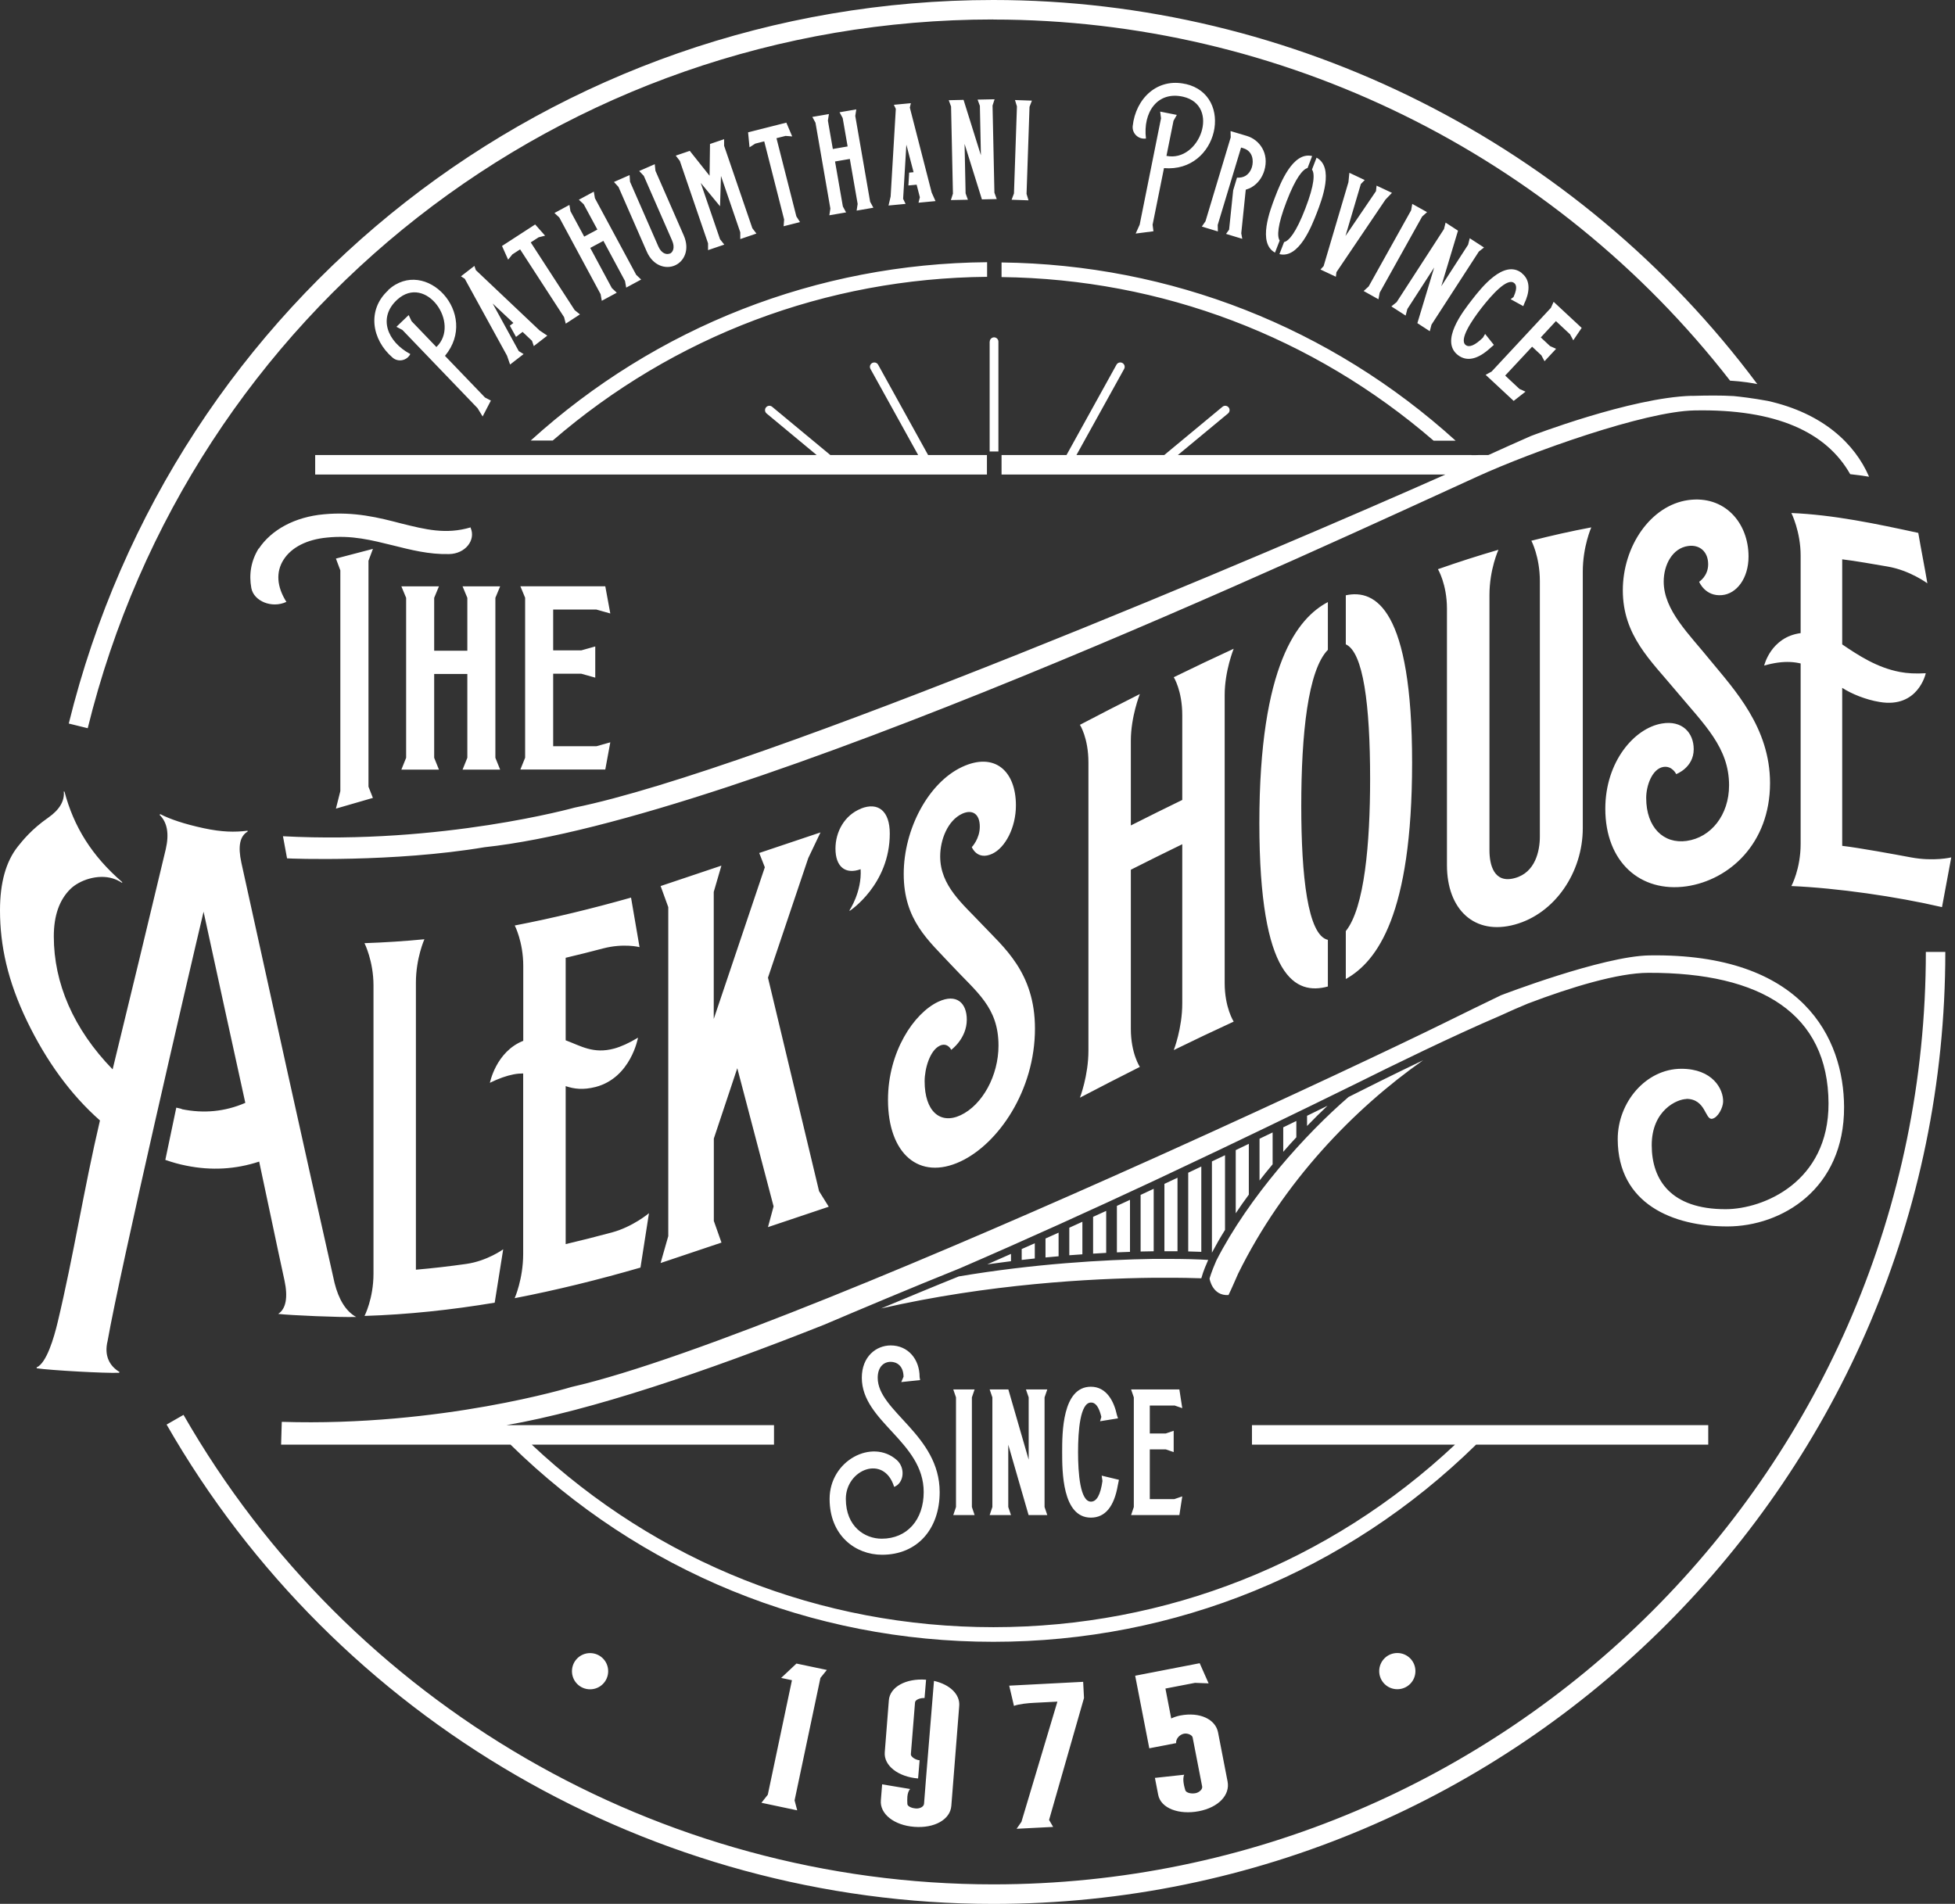 <svg width="230" height="224" viewBox="0 0 230 224" fill="none" xmlns="http://www.w3.org/2000/svg">
    <rect x="0" y="0" width="230" height="224" fill="#333333" stroke="none"/>
    <path
        d="M162.26 196.62C162.26 197.8 163.21 198.75 164.39 198.75C165.57 198.75 166.52 197.8 166.52 196.62C166.52 195.44 165.57 194.49 164.39 194.49C163.21 194.49 162.26 195.44 162.26 196.62ZM125.8 144.44V147.69C126.32 147.65 126.84 147.61 127.34 147.58V143.75C126.83 143.98 126.32 144.22 125.8 144.45V144.44ZM127.43 197.88L118.73 198.33L119.29 200.71C119.86 200.49 120.97 200.38 121.66 200.35L124.4 200.21L120.17 214.35L119.6 215.17L123.9 214.95L123.42 214.13L127.53 199.78L127.43 197.88ZM139.79 137.97V147.24C140.37 147.25 140.88 147.27 141.33 147.29V137.25C140.82 137.49 140.31 137.73 139.79 137.98V137.97ZM138.53 147.22V138.57C138.02 138.81 137.51 139.05 136.99 139.29V147.22C137.14 147.22 137.3 147.22 137.43 147.22C137.81 147.22 138.18 147.22 138.53 147.22ZM131.4 141.89V147.35C131.93 147.33 132.45 147.31 132.94 147.29V141.17C132.43 141.41 131.92 141.64 131.4 141.88V141.89ZM128.6 143.17V147.5C129.13 147.47 129.64 147.44 130.14 147.41V142.47C129.63 142.7 129.12 142.94 128.6 143.17ZM135.73 139.87C135.22 140.11 134.71 140.35 134.19 140.59V147.25C134.74 147.24 135.26 147.23 135.73 147.22V139.87ZM135.87 209.17L136.26 211.18C136.57 212.77 138.71 213.55 141.05 213.1C143.36 212.65 144.73 211.19 144.42 209.6L143.3 203.83C143 202.29 141.17 201.4 138.86 201.84C138.47 201.92 138.16 202.02 137.79 202.19L137.11 198.67L140.59 198L142.19 198.06L141.14 195.69L133.55 197.16L135.21 205.7L138.37 205.09C138.31 204.61 138.76 204.08 139.3 203.98C139.73 203.9 140.25 204.14 140.31 204.42L141.43 210.19C141.5 210.52 141.09 210.89 140.66 210.98C140.13 211.08 139.59 210.94 139.46 210.67C139.36 210.35 139.06 209.35 139.32 208.81L135.89 209.18L135.87 209.17ZM110.55 123.04C111.49 122.6 111.91 123.52 111.91 123.52C111.91 123.52 113.74 122.2 113.74 119.97C113.74 118 112.53 116.86 110.39 117.86C107.51 119.21 104.47 123.76 104.47 129.4C104.47 135.77 108.14 138.93 113.01 136.65C117.46 134.56 121.76 128.3 121.76 121.02C121.76 114.39 118.04 111.43 115.53 108.76C113.28 106.36 110.61 104.24 110.61 100.76C110.61 98.79 111.5 96.54 113.18 95.75C114.39 95.19 115.27 95.75 115.27 97.26C115.27 98.7 114.33 99.67 114.33 99.67C114.33 99.67 114.96 101.28 116.74 100.45C118.26 99.74 119.52 97.38 119.52 94.76C119.52 90.69 117 88.45 113.18 90.24C109.25 92.08 106.32 97.51 106.32 102.83C106.32 108.28 109.25 110.66 111.92 113.54C114.89 116.74 117.47 118.49 117.47 123.02C117.47 126.56 115.58 130 113.02 131.21C110.61 132.34 108.78 130.76 108.78 127.22C108.78 125.71 109.41 123.58 110.56 123.04H110.55ZM108.75 199.79C108.75 199.79 108.76 199.79 108.77 199.79L108.95 197.63H108.93C106.59 197.45 104.69 198.48 104.57 200.06L104.09 206.16C103.96 207.74 105.67 209.06 108.01 209.25L108.19 207.11C107.69 207.07 107.14 206.69 107.16 206.4L107.65 200.3C107.67 199.99 108.27 199.75 108.78 199.79H108.75ZM77.73 148.6L84.88 146.2L83.98 143.65V133.96L86.74 125.68L91.01 141.94L90.35 144.38L97.5 141.98L96.36 140.15L90.35 115.03L95.09 100.96L96.53 97.94L89.32 100.36L89.98 102.04L83.97 119.89V104.94L84.87 101.85L77.72 104.25L78.62 106.73V145.44L77.72 148.59L77.73 148.6ZM127.05 129.15C129.4 127.92 131.75 126.71 134.1 125.53C134.1 125.53 133.04 123.94 133.04 121.05V102.33C135.06 101.31 137.07 100.31 139.09 99.33C139.09 105.57 139.09 111.81 139.09 118.05C139.09 121.01 138.09 123.55 138.09 123.55C140.44 122.4 142.79 121.28 145.14 120.2C145.14 120.2 144.08 118.56 144.08 115.67V81.77C144.08 78.94 145.14 76.33 145.14 76.33C142.79 77.41 140.44 78.53 138.09 79.68C138.09 79.68 139.09 81.25 139.09 84.15C139.09 87.47 139.09 90.8 139.09 94.12C137.07 95.1 135.06 96.1 133.04 97.12V87.15C133.04 84.32 134.1 81.66 134.1 81.66C131.75 82.84 129.4 84.05 127.05 85.28C127.05 85.28 128.05 86.82 128.05 89.71V123.61C128.05 126.57 127.05 129.15 127.05 129.15ZM57.61 127.41C58.67 126.89 59.59 126.57 60.41 126.41C60.82 126.33 61.19 126.3 61.55 126.3V147.53C61.55 150.49 60.55 152.74 60.55 152.74C65.48 151.79 70.41 150.57 75.35 149.14C75.68 147.01 76.02 144.87 76.35 142.74C76.35 142.74 74.47 144.33 72.01 145C70.19 145.49 68.37 145.95 66.55 146.38V127.79C67.55 128.13 68.6 128.26 70.07 127.89C74.24 126.8 75.06 122.08 75.06 122.09C73.98 122.74 73.06 123.15 72.26 123.37C69.8 124.04 68.31 123.05 66.55 122.4V112.69C68.02 112.34 69.49 111.98 70.95 111.59C73.36 110.96 75.24 111.43 75.24 111.44C74.91 109.5 74.57 107.56 74.24 105.61C69.68 106.9 65.12 108.01 60.56 108.89C60.56 108.89 61.56 110.82 61.56 113.65V122.46C58.33 123.74 57.63 127.43 57.63 127.43L57.61 127.41ZM103.63 211.83C103.5 213.44 105.21 214.76 107.55 214.94C109.93 215.13 111.79 214.09 111.92 212.48L112.85 200.71C112.96 199.35 111.74 198.19 109.88 197.77L108.95 209.16L108.71 212.23C108.68 212.57 108.23 212.82 107.72 212.78C107.32 212.75 106.79 212.56 106.75 212.27C106.73 212.07 106.73 211.57 106.75 211.38C106.78 211.04 106.88 210.71 107.07 210.49L103.78 209.94L103.63 211.84V211.83ZM97.27 196.48L93.7 195.73L91.9 197.42L93.17 197.69L90.33 211.16L89.58 212.11L93.79 213L93.48 211.83L96.52 197.42L97.27 196.49V196.48ZM42.87 154.83C47.98 154.67 53.09 154.12 58.2 153.27C58.53 151.18 58.87 149.08 59.2 146.99C59.2 146.99 57.32 148.36 54.86 148.71C52.88 148.99 50.91 149.22 48.93 149.39V115.62C48.93 112.73 49.93 110.51 49.93 110.51C47.58 110.74 45.23 110.89 42.88 110.97C42.88 110.97 43.94 113.06 43.94 115.95V149.85C43.94 152.81 42.88 154.84 42.88 154.84L42.87 154.83ZM67.29 196.63C67.29 197.81 68.24 198.76 69.42 198.76C70.6 198.76 71.55 197.81 71.55 196.63C71.55 195.45 70.6 194.5 69.42 194.5C68.24 194.5 67.29 195.45 67.29 196.63ZM101.3 95.14C99.35 95.91 98.29 97.87 98.29 99.84C98.29 101.98 99.45 102.92 101.25 102.27C101.41 104.93 99.93 107.13 99.93 107.12C99.95 107.13 99.96 107.15 99.98 107.16C99.98 107.16 104.68 104.09 104.68 98.07C104.68 95.41 103.31 94.34 101.3 95.13V95.14ZM148.18 133.98V138.9C148.68 138.25 149.2 137.61 149.72 136.99V133.24C149.21 133.48 148.7 133.73 148.18 133.98ZM145.38 135.32V142.75C145.87 142.01 146.39 141.28 146.92 140.56V134.58C146.41 134.82 145.9 135.07 145.38 135.32ZM150.97 132.63V135.52C151.48 134.94 151.99 134.36 152.51 133.81V131.89C152 132.14 151.49 132.38 150.97 132.64V132.63ZM156.18 130.1C155.39 130.48 154.59 130.88 153.77 131.28V132.48C154.58 131.64 155.39 130.84 156.18 130.1ZM144.12 135.92C143.61 136.16 143.1 136.41 142.58 136.65V147.37C142.58 147.37 142.58 147.37 142.59 147.37C143.06 146.48 143.57 145.59 144.12 144.71V135.92ZM211.84 65.38V74.49C208.32 74.96 207.55 78.32 207.55 78.31C208.7 77.98 209.7 77.85 210.6 77.89C211.05 77.91 211.45 77.97 211.84 78.06V99.29C211.84 102.25 210.75 104.25 210.75 104.25C216.13 104.48 223.1 105.48 228.47 106.73C228.83 104.78 229.19 102.83 229.56 100.88C229.56 100.88 227.51 101.38 224.83 100.88C222.85 100.51 218.71 99.75 216.73 99.52V80.93C217.82 81.64 219.52 82.33 221.12 82.59C225.66 83.37 226.56 79.24 226.56 79.21C225.39 79.28 224.38 79.23 223.51 79.06C220.82 78.55 218.65 77.12 216.73 75.82V65.81C218.33 66 220.48 66.39 222.08 66.66C224.71 67.11 226.75 68.64 226.75 68.63C226.39 66.51 226.04 64.82 225.68 62.7C220.71 61.62 215.72 60.57 210.75 60.36C210.75 60.36 211.84 62.53 211.84 65.37V65.38ZM198.39 129.29C200.71 129.29 200.58 131.81 201.44 131.63C202.12 131.49 202.7 130.33 202.72 129.64C202.77 128.14 201.48 125.74 197.79 125.75C193.65 125.76 190.31 129.68 190.32 134.05C190.35 141.66 196.83 144.3 203.21 144.3C209.59 144.3 216.98 139.92 216.95 130.25C216.92 122.22 212.17 112.13 194.05 112.41C188.55 112.49 176.59 117.1 176.59 117.1C174.52 118.09 172.29 119.19 169.89 120.37C164.61 122.97 151.97 128.95 137.05 135.68L135.65 136.31C111.22 147.29 81.19 160.01 67.23 163.19C67.23 163.19 51.91 167.88 33.15 167.29L33.07 169.97H60.06C75.32 184.93 95.46 193.17 116.86 193.17C138.26 193.17 158.4 184.93 173.66 169.97H200.97V167.68H147.29V169.97H171.18C156.41 183.84 137.22 191.45 116.87 191.45C96.52 191.45 77.33 183.84 62.56 169.97H91.06V167.68H59.58C69.54 165.95 82.87 161.45 96.94 155.87C100.87 154.2 107.33 151.47 112.89 149.24C120.71 145.86 128.44 142.35 135.65 138.98L137.05 138.32C145.57 134.32 153.31 130.56 159.53 127.5C163.8 125.37 170.96 121.87 176.48 119.51C177.58 119 178.67 118.52 179.74 118.08C184.89 116.12 190.38 114.47 193.91 114.46C207.27 114.41 215.08 119.33 215.12 129.82C215.15 139.06 207.47 142.27 203 142.27C196.58 142.27 194.33 138.83 194.32 134.76C194.31 130.62 197.32 129.31 198.41 129.31L198.39 129.29ZM144.53 152.37C144.76 151.93 145.66 149.86 145.66 149.86C150.99 139.04 159.27 130.48 167.42 124.75C163.85 126.46 160.6 128.08 158.65 129.07C153.65 133.38 146.92 140.82 143.1 148.31C142.5 149.67 142.3 150.44 142.3 150.44C142.3 150.44 142.62 152.5 144.53 152.37ZM123 145.72V147.95C123.52 147.9 124.03 147.85 124.54 147.81V145.03C124.03 145.26 123.51 145.49 123 145.72ZM116.15 148.76C117.1 148.63 118.02 148.51 118.94 148.39V147.53C118.01 147.94 117.08 148.35 116.15 148.76ZM105.18 174.95C106.36 174.51 106.55 172.71 105.5 171.78C102.63 169.23 97.6 171.82 97.6 176.36C97.6 180.67 100.64 182.93 103.77 182.93C107.93 182.93 110.55 179.89 110.55 175.56C110.55 168.8 103.26 166.06 103.26 162.11C103.26 160.8 104 160.23 104.78 160.23C105.48 160.23 106.28 160.67 106.3 161.98L106.03 162.61L108.25 162.38L108.19 162.02C108.19 159.93 106.84 158.3 104.79 158.3C103.08 158.3 101.39 159.61 101.39 162.1C101.39 167.29 108.67 169.62 108.67 175.55C108.67 178.8 106.73 181.04 103.73 181.04C101.75 181.04 99.51 179.63 99.51 176.35C99.51 172.91 103.99 171.07 105.19 174.93L105.18 174.95ZM120.2 146.97V148.24C120.72 148.18 121.23 148.12 121.74 148.07V146.28C121.23 146.51 120.72 146.74 120.2 146.96V146.97ZM114.66 163.48H112.15L112.47 164.41V177.31L112.15 178.26H114.66L114.34 177.31V164.41L114.66 163.48ZM131.53 166.88L131.4 166.48C131.06 164.88 130.18 163.16 128.34 163.16C124.96 163.16 124.96 168.63 124.96 170.85C124.96 173.07 124.96 178.56 128.34 178.56C130.03 178.56 131.08 177.25 131.51 174.74L131.64 174.11L129.61 173.62L129.7 174.25C129.47 175.88 129.02 176.68 128.35 176.68C127.08 176.68 126.83 173.37 126.83 170.85C126.83 168.33 127.08 165.02 128.35 165.02C128.56 165.02 129.17 165.02 129.57 166.71L129.42 167.22L131.53 166.88ZM123.21 163.48H120.7L121.02 164.41V171.74L118.63 163.48H116.43L116.75 164.41V177.31L116.43 178.26H118.94L118.62 177.31V169.98L121.01 178.26H123.21L122.89 177.31V164.41L123.21 163.48ZM142.15 148.24C141.03 148.17 139.28 148.11 137.03 148.12H135.63C129.87 148.21 121.57 148.7 112.8 150.18C109.79 151.39 106.58 152.73 103.66 153.95C116.3 151.06 128.43 150.42 135.63 150.34H137.03C138.98 150.33 140.45 150.37 141.33 150.4C141.57 149.53 141.92 148.75 142.14 148.24H142.15ZM138.16 165.36L139.09 165.68L138.75 163.48H133.07L133.39 164.41V177.31L133.07 178.26H138.75L139.09 176.06L138.16 176.38H135.27V170.53H137.15L138.08 170.85V168.34L137.15 168.66H135.27V165.37H138.16V165.36ZM160.57 21.19L158.75 20.33L158.64 21.43L155.72 31.31L155.35 31.71L157.16 32.56L157.23 32.02L163 23.48L163.76 22.69L161.95 21.84L161.88 22.49L158.29 27.77L160.1 21.65L160.56 21.18L160.57 21.19ZM119.01 23.5L121 23.57L120.77 22.81L121.12 12.57L121.4 11.84L119.41 11.77L119.64 12.52L119.29 22.76L119.01 23.51V23.5ZM156.22 70.84C152.7 72.69 148.16 78.18 148.16 96.84C148.16 115.18 152.46 117.09 156.22 116.07V110.58C153.84 110.05 153.09 103 153.09 94.83C153.09 86.35 153.88 78.85 156.22 76.46V70.84ZM141.37 26.65L143.28 27.23L143.26 26.47L143.66 25.14L146.01 17.36L146.27 17.44C147.41 17.78 147.5 18.93 147.29 19.64C147.15 20.11 146.88 20.48 146.51 20.7C146.23 20.86 145.9 20.92 145.53 20.9L145.08 22.39L144.6 27.02L144.24 27.52L146.15 28.1L146.03 27.45L146.56 22.32C146.85 22.23 147.09 22.13 147.28 22.01C147.98 21.59 148.49 20.9 148.74 20.08C149.36 18.01 148.15 16.44 146.71 16L144.77 15.42L144.79 16.16L141.82 26.04L141.39 26.66L141.37 26.65ZM139.49 9.89C136.17 9.12 133.61 11.58 133.26 14.83C133.17 15.7 133.93 16.42 134.8 16.3H134.82C134.44 13.23 136.15 10.69 139.19 11.38C143.62 12.41 141.14 19.13 137.23 18.34L138.06 14.21L138.45 13.52L136.49 13.13L136.59 13.92L134.08 26.43L133.61 27.48L135.7 27.21L135.6 26.44C136.487 22.013 136.933 19.793 136.94 19.78C143.35 20.33 145.28 11.21 139.49 9.88V9.89ZM117.83 32.6C136.66 32.83 154.49 39.61 168.66 51.85H171.25C156.54 38.52 137.73 31.12 117.83 30.88V32.6ZM58.84 68.99H54.42L54.98 70.34V76.56H51.08V70.34L51.64 68.99H47.22L47.78 70.34V89.16L47.22 90.55H51.64L51.08 89.16V79.3H54.98V89.16L54.42 90.55H58.84L58.28 89.16V70.34L58.84 68.99ZM30.42 64.55C29.53 66 29.27 67.57 29.57 69.2C29.87 70.74 31.98 71.6 33.66 70.83H33.7C32.55 69.01 32.44 67.29 33.37 65.84C34.3 64.39 36.12 63.47 38.46 63.25C41.4 62.94 43.74 63.56 46.23 64.17C48.31 64.69 50.47 65.25 52.84 65.19C54.73 65.16 56 63.56 55.37 62.11V62.05C52.47 62.91 50.06 62.3 47.2 61.59C44.6 60.91 41.7 60.17 38.1 60.51C34.68 60.82 31.93 62.33 30.45 64.55H30.42ZM43.87 64.58L39.52 65.72L40.04 67.11V93.08L39.52 95.14L43.87 93.88L43.35 92.56V65.98L43.87 64.59V64.58ZM150.01 23.18C149.41 24.75 147.93 28.6 150 29.72L150.55 28.3C150.24 27.84 150.26 26.55 151.36 23.7C152.45 20.86 153.29 19.91 153.83 19.77L154.37 18.36C152.09 17.81 150.62 21.59 150.01 23.18ZM116.85 2.3C150.74 2.3 182.81 18.11 203.54 44.79C203.88 44.82 205 44.85 206.74 45.19C185.64 16.86 152.21 0 116.85 0C65.16 0 20.43 35.01 8.09 85.13L10.32 85.68C22.41 36.58 66.22 2.29 116.85 2.29V2.3ZM21.38 130.47C21.17 130.43 20.95 130.37 20.74 130.32L19.45 136.47C20.32 136.77 21.05 136.98 21.92 137.15C24.87 137.75 27.72 137.58 30.49 136.67C31.6 141.81 32.36 145.57 33.47 150.66C33.89 152.62 33.65 154 32.73 154.59C34.13 154.76 40.11 155.01 41.81 154.95C41.84 154.95 41.87 154.95 41.9 154.95C40.69 154.29 39.84 152.88 39.36 150.95C35.59 134.23 32.17 118.66 28.4 101.52C27.97 99.54 28.22 98.39 29.13 97.84V97.74C27.6 97.93 26.1 97.9 23.99 97.45C21.65 96.95 19.95 96.36 18.86 95.79C18.83 95.82 18.8 95.84 18.77 95.87C19.68 96.75 19.92 98.09 19.5 99.92C17.42 108.63 15.34 117.26 13.25 125.82C8.63 121.07 6.33 115.66 6.33 110.18C6.33 107.73 6.98 105.88 8.28 104.6C9.35 103.55 11.51 102.81 13.28 103.36C13.64 103.47 14.01 103.64 14.37 103.88V103.78C10.8 100.69 8.68 97.27 7.59 93.15C7.56 93.14 7.53 93.13 7.5 93.12C7.62 94.22 7.01 95.27 5.68 96.2C3.68 97.59 2.64 98.93 2.09 99.61C0.7 101.37 0 103.85 0 107.1C0 111.27 0.91 115.43 3.18 120.14C5.45 124.84 8.31 128.79 11.76 131.83C9.88 139.82 8.66 147.74 6.78 155.59C6.35 157.39 5.48 160.39 4.3 160.89C4.31 160.92 4.32 160.96 4.33 160.99C5.93 161.23 12.43 161.59 14 161.52C14.02 161.49 14.04 161.46 14.07 161.43C12.88 160.72 12.23 159.5 12.66 157.77C14.11 149.5 22.17 114.75 23.95 107.27C25.59 114.81 27.22 122.3 28.86 129.76C26.48 130.79 23.99 131.04 21.37 130.5L21.38 130.47ZM70.17 71.72L71.8 72.18L71.21 68.98H61.22L61.78 70.33V89.15L61.22 90.54H71.21L71.8 87.34L70.17 87.8H65.08V79.27H68.39L70.03 79.73V76.06L68.39 76.52H65.08V71.72H70.17ZM116.85 221.71C77.62 221.71 41.12 200.54 21.59 166.47L19.6 167.61C39.54 202.4 76.8 224.01 116.85 224.01C178.61 224.01 228.86 173.76 228.86 112H226.57C226.57 172.5 177.35 221.71 116.86 221.71H116.85ZM166.01 24.75L161.02 33.7L160.43 34.24L162.17 35.21L162.32 34.43L167.31 25.48L167.89 24.96L166.15 23.99L166.01 24.76V24.75ZM154.89 18.55L154.35 19.95C154.68 20.4 154.68 21.66 153.57 24.53C152.47 27.4 151.62 28.36 151.07 28.48L150.52 29.9C152.82 30.46 154.31 26.61 154.92 25.05C155.53 23.47 156.98 19.67 154.89 18.55ZM179.03 32.12C176.91 30.47 174.24 33.9 173.16 35.29C172.09 36.67 169.4 40.12 171.51 41.77C172.57 42.59 173.87 42.29 175.36 40.92L175.75 40.58L174.72 39.29L174.46 39.73C173.52 40.64 172.85 40.92 172.43 40.59C171.64 39.97 173.1 37.77 174.32 36.2C175.55 34.63 177.32 32.67 178.12 33.29C178.25 33.39 178.64 33.69 178.06 34.95L177.72 35.2L179.21 36.02L179.33 35.71C179.9 34.54 180.18 33.04 179.03 32.14V32.12ZM184.72 39.35L185.09 40.04L186.08 38.58L182.78 35.51L182.46 36.22L175.48 43.72L174.78 44.1L178.08 47.17L179.47 46.08L178.76 45.76L177.08 44.19L180.25 40.79L181.34 41.81L181.71 42.5L183.07 41.04L182.36 40.72L181.27 39.7L183.05 37.78L184.73 39.35H184.72ZM170.07 26.19L169.88 26.95L164.31 35.55L163.69 36.05L165.37 37.13L165.57 36.36L168.73 31.47L166.75 38.02L168.21 38.97L168.41 38.2L173.98 29.6L174.59 29.12L172.91 28.03L172.72 28.79L169.56 33.68L171.53 27.14L170.07 26.19ZM45.68 34.15C43.16 36.44 43.71 39.95 46.19 42.08C46.85 42.65 47.88 42.43 48.27 41.66H48.28C45.55 40.21 44.43 37.35 46.74 35.25C50.11 32.2 54.22 38.07 51.34 40.83L48.42 37.79L48.08 37.07L46.64 38.45L47.34 38.82L56.18 48.02L56.78 49L57.75 47.13L57.06 46.77C53.933 43.51 52.363 41.877 52.35 41.87C56.46 36.92 50.07 30.13 45.67 34.12L45.68 34.15ZM64.13 27.73L62.96 26.41L59.06 28.94L59.78 30.55L60.28 29.93L61.19 29.34L66.36 37.31L66.56 38.08L68.23 36.99L67.61 36.49L62.44 28.52L63.37 27.92L64.13 27.73ZM199.01 46.57C191.87 46.77 180.08 51.31 180.08 51.31C178.2 52.14 177.33 52.53 175.17 53.51C175.16 53.51 175.14 53.51 175.13 53.51V53.54H173.93C173.59 53.55 173.29 53.56 173.12 53.55C173.12 53.55 173.12 53.55 173.11 53.54H170.6H138.57L144.47 48.65C144.69 48.47 144.72 48.14 144.54 47.93C144.36 47.71 144.04 47.68 143.82 47.86L136.97 53.54H126.64L132.25 43.41C132.39 43.16 132.3 42.85 132.05 42.71C131.8 42.57 131.49 42.66 131.35 42.91L125.47 53.54H117.83V55.83H170.05C150.8 64.4 89.39 90.59 67.61 95.02C67.61 95.02 51.98 99.38 33.29 98.39L33.77 100.99C34.15 101.03 46.31 101.48 57.02 99.68C87.08 96.44 156.22 64.08 173.85 56.05C180.17 53.17 193.48 48.4 199.35 48.29C208.99 48.1 214.88 50.86 217.67 55.79C218.43 55.87 219.17 55.97 219.89 56.09C218.21 52.19 214.43 48.61 207.97 47.17C206.18 46.84 204.68 46.67 203.96 46.6C202.44 46.51 200.8 46.53 199.04 46.58L199.01 46.57ZM67.12 24.88L66.99 24.11L65.23 25.06L65.8 25.59L70.66 34.61L70.8 35.39L72.56 34.44L71.98 33.89L69.44 29.17L70.99 28.34L73.53 33.06L73.67 33.84L75.43 32.89L74.85 32.34L69.99 23.32L69.86 22.55L68.1 23.5L68.67 24.03L70.28 27.01L68.73 27.84L67.12 24.86V24.88ZM176.27 64.69C173.9 65.38 171.53 66.14 169.17 66.97C169.17 66.97 170.23 68.73 170.23 71.62V101.79C170.23 107.01 173.46 110.09 178.22 108.78C182.92 107.49 186.21 102.65 186.21 97.43V67.26C186.21 64.3 187.21 62.05 187.21 62.05C184.86 62.49 182.51 63.02 180.16 63.62C180.16 63.62 181.16 65.49 181.16 68.39V98.43C181.16 100.11 180.63 102.66 178.22 103.31C175.75 104 175.23 101.73 175.23 100.05V70.01C175.23 66.98 176.29 64.68 176.29 64.68L176.27 64.69ZM158.33 115.19C162.02 113.12 166.12 107.62 166.13 89.77C166.13 71.63 161.81 69.29 158.33 70.04V75.81C160.38 76.73 161.19 82.88 161.19 91.64C161.19 99.24 160.53 106.81 158.33 109.55V115.19ZM195.67 90.24C196.73 90.06 197.2 91.08 197.2 91.08C197.2 91.08 199.26 90.33 199.26 88.15C199.26 86.22 197.91 84.71 195.5 85.13C192.27 85.68 188.86 89.62 188.86 95.15C188.86 101.41 192.97 105.06 198.43 104.28C203.42 103.54 208.23 99.28 208.24 92.14C208.24 85.62 204.07 81.17 201.25 77.74C198.73 74.61 195.73 71.82 195.73 68.42C195.73 66.49 196.73 64.5 198.61 64.24C199.96 64.05 200.96 64.91 200.96 66.39C200.96 67.8 199.9 68.44 199.9 68.45C199.9 68.45 200.6 70.21 202.6 70.02C204.3 69.86 205.71 68.06 205.71 65.48C205.71 61.5 202.89 58.25 198.61 58.84C194.21 59.46 190.92 64.25 190.92 69.45C190.92 74.78 194.21 77.71 197.2 81.31C200.53 85.29 203.42 87.96 203.42 92.4C203.42 95.88 201.3 98.54 198.43 98.94C195.73 99.32 193.67 97.37 193.67 93.89C193.67 92.41 194.38 90.47 195.67 90.24ZM78.79 29.83C78.41 30 77.81 29.82 77.45 28.99L74.12 21.38L74.07 20.6L72.23 21.41L72.76 21.99L76.09 29.6C76.83 31.29 78.33 31.7 79.4 31.23C80.48 30.76 81.18 29.39 80.44 27.7L77.11 20.09L77.03 19.32L75.2 20.12L75.74 20.69L79.07 28.3C79.43 29.13 79.18 29.68 78.8 29.85L78.79 29.83ZM104.54 24.18L106.54 23.99L106.25 23.39L106.63 17.02L107.48 20.26L106.96 20.31L106.87 21.82L107.84 21.73L108.22 23.21L108.06 23.85L110.06 23.66L109.61 22.66L107.04 12.66L107.16 12.14L105.16 12.33L105.39 12.81L104.78 23.12L104.53 24.19L104.54 24.18ZM111.62 11.8L111.89 12.53L112.11 22.78L111.87 23.54L113.87 23.5L113.6 22.75L113.48 16.93L115.52 23.46L117.26 23.42L116.99 22.67L116.77 12.42L117.01 11.68L115.01 11.72L115.28 12.45L115.4 18.27L113.36 11.75L111.62 11.79V11.8ZM85.18 16.38L83.53 16.94L83.48 20.68L81.15 17.75L79.5 18.31L79.98 18.93L83.3 28.63V29.43L85.21 28.78L84.71 28.15L82.44 21.52L84.71 24.27L84.82 20.7L87.09 27.33V28.13L88.99 27.48L88.51 26.85L85.19 17.15V16.37L85.18 16.38ZM116.43 40.2V53.12H117.46V40.2C117.46 39.92 117.23 39.69 116.95 39.69C116.67 39.69 116.44 39.92 116.44 40.2H116.43ZM93.2 16.05L92.51 14.43L88.01 15.57L88.18 17.33L88.85 16.9L89.91 16.63L92.25 25.83L92.19 26.62L94.12 26.13L93.69 25.46L91.35 16.26L92.42 15.99L93.2 16.05ZM55.82 31.28L54.23 32.51L54.68 32.8L59.65 41.85L60.01 42.89L61.6 41.66L61.03 41.31L57.96 35.71L60.4 38L59.98 38.32L60.71 39.64L61.48 39.05L62.59 40.1L62.8 40.72L64.39 39.49L63.48 38.88L55.98 31.78L55.81 31.28H55.82ZM37.07 55.83H116.11V53.54H109.19L103.31 42.91C103.17 42.66 102.86 42.58 102.61 42.71C102.36 42.85 102.27 43.16 102.41 43.41L108.02 53.54H97.69L90.84 47.86C90.62 47.68 90.3 47.71 90.12 47.93C89.94 48.15 89.97 48.47 90.19 48.65L96.08 53.54H63.1H60.59H37.08V55.83H37.07ZM95.57 13.76L95.94 14.44L97.69 24.54L97.57 25.33L99.54 24.99L99.16 24.29L98.24 19L99.98 18.7L100.9 23.99L100.78 24.78L102.75 24.44L102.37 23.74L100.62 13.64L100.74 12.87L98.77 13.21L99.14 13.89L99.72 17.23L97.98 17.53L97.4 14.19L97.52 13.42L95.55 13.76H95.57ZM65.03 51.83C79.27 39.53 97.2 32.74 116.13 32.57V30.85C96.12 31.02 77.22 38.44 62.44 51.83H65.03Z"
        fill="white" />
</svg>